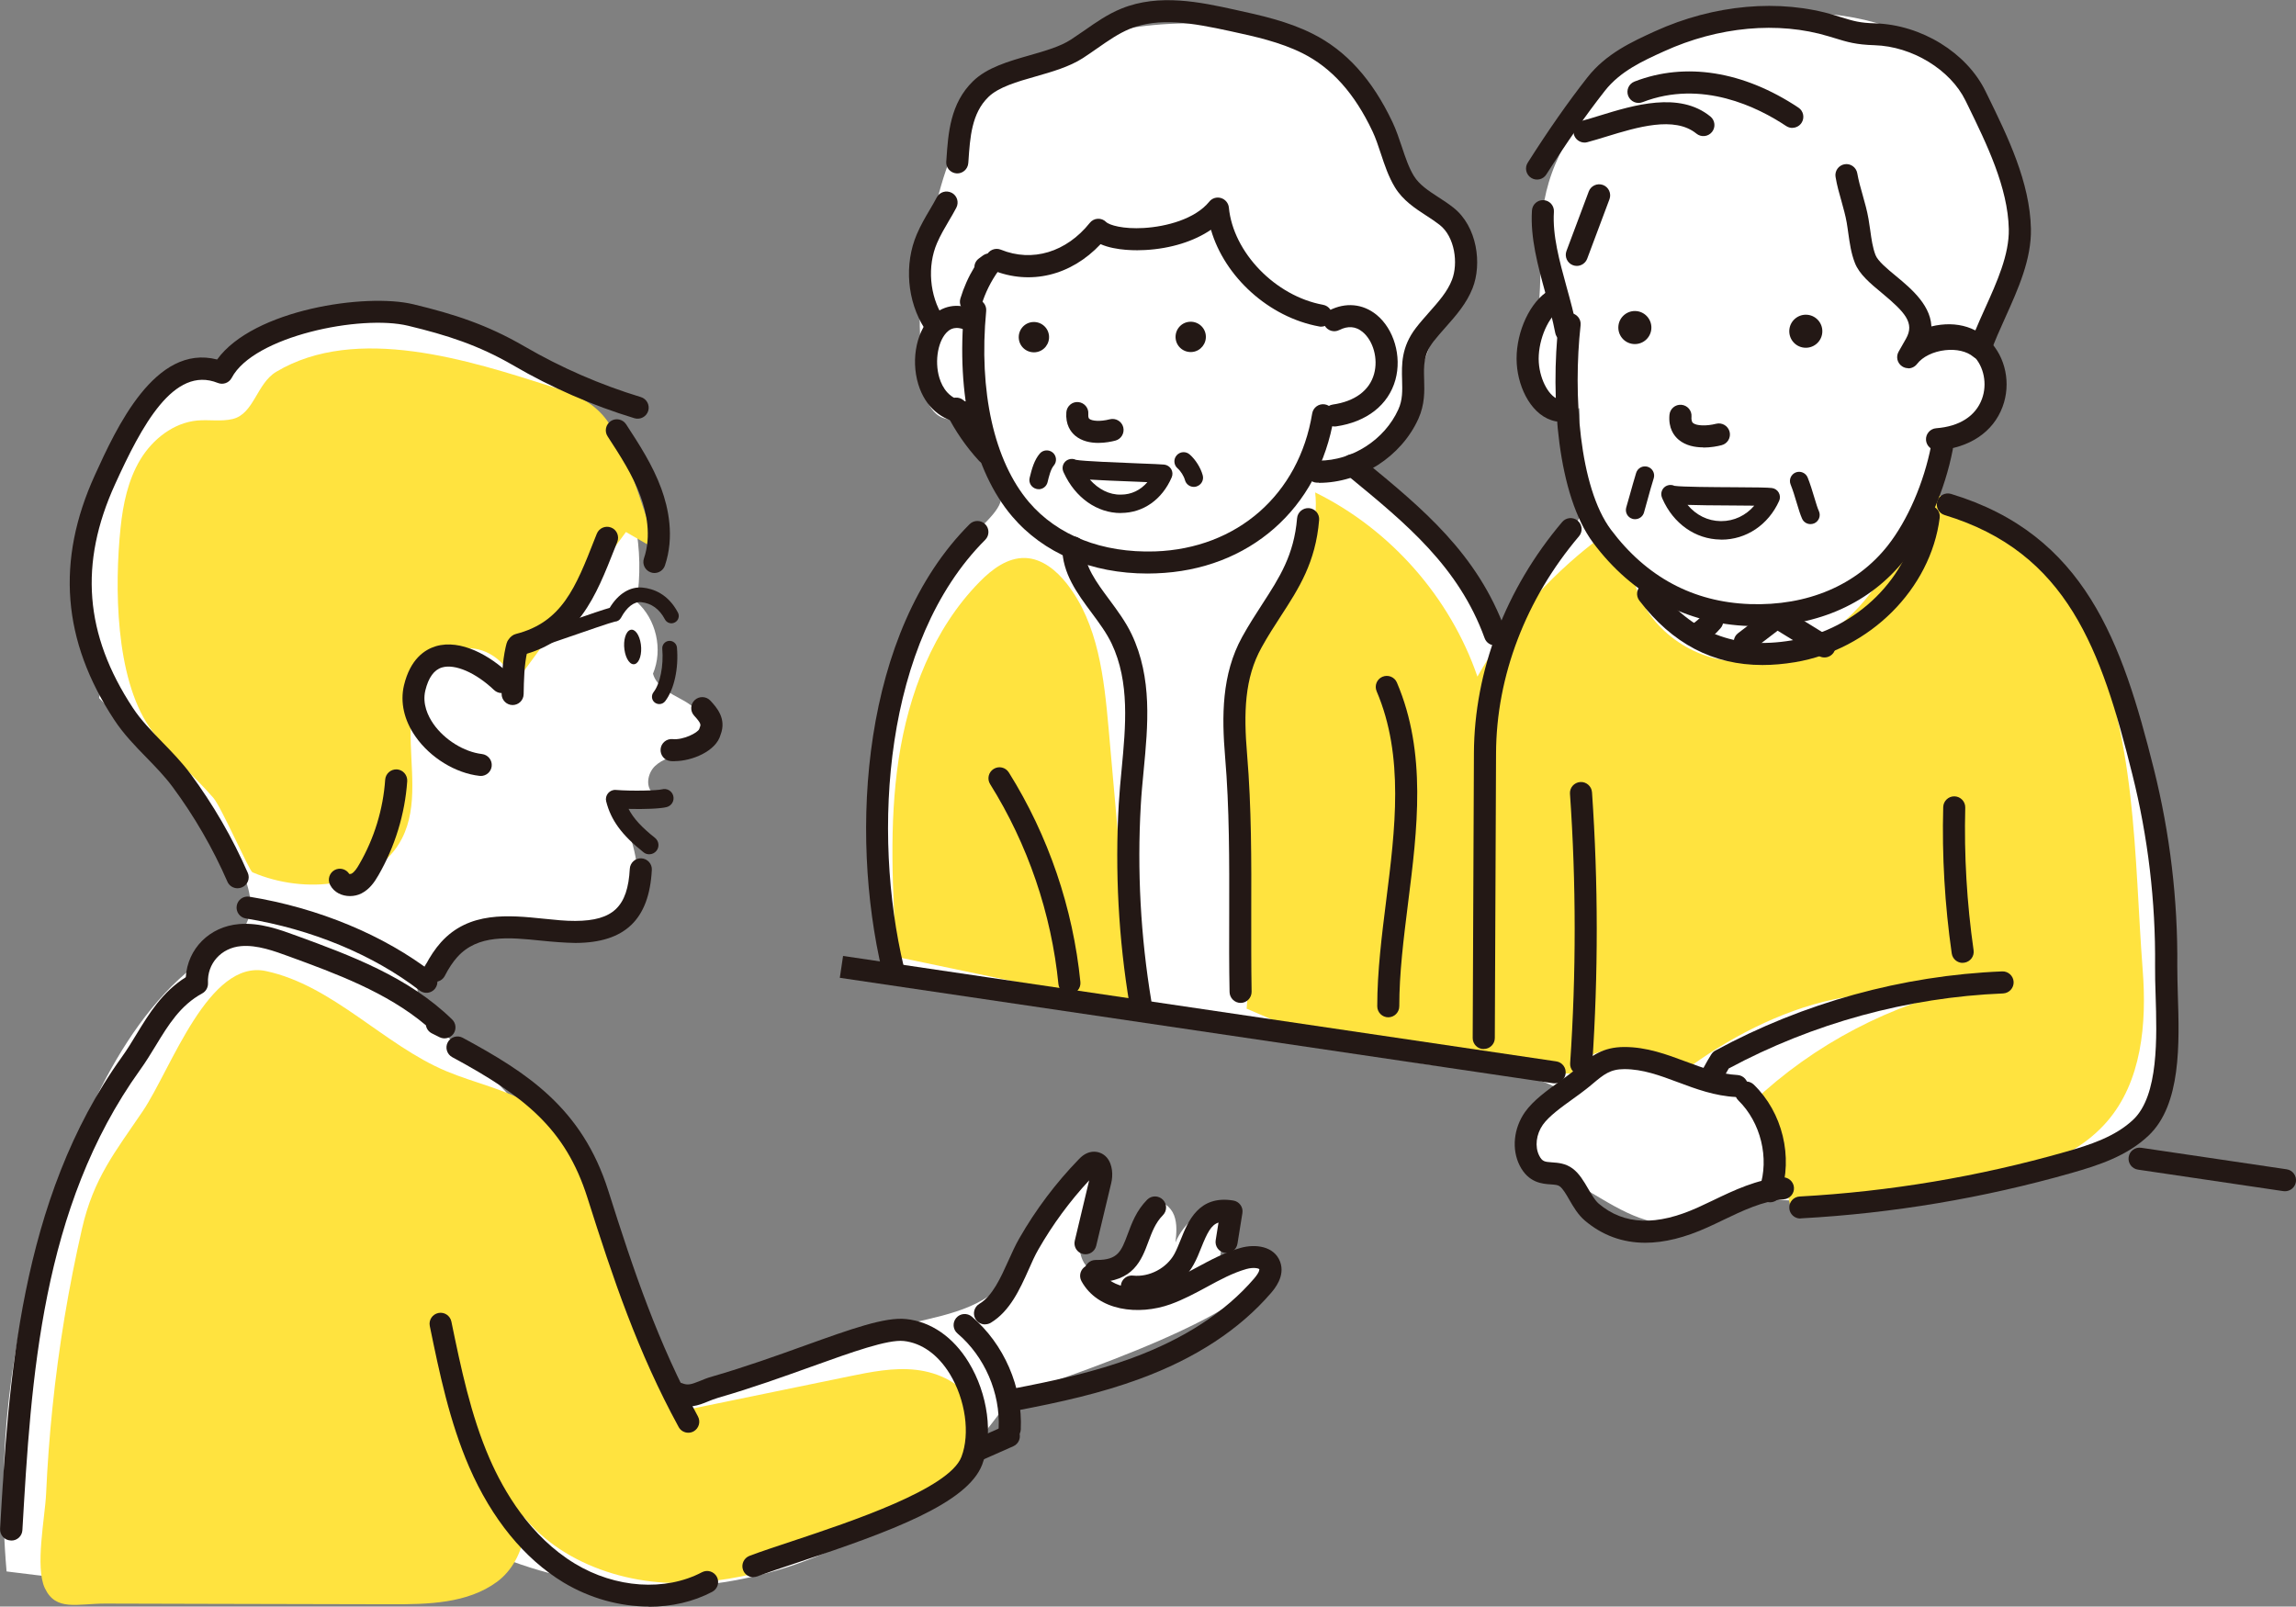 <?xml version="1.0" encoding="UTF-8"?><svg id="_イヤー_2" xmlns="http://www.w3.org/2000/svg" viewBox="0 0 261.5 183"><rect x="0" y="0" width="261.5" height="183" fill="#808080" stroke="none"/><defs><style>.cls-1{fill:#fff;}.cls-2{fill:#ffe33f;}.cls-3{fill:#231815;}</style></defs><g id="_イヤー_1-2"><g><path class="cls-1" d="M11.88,76.86c-8.03-10.99-.36-32.22,13.21-35.31,6.87-5.12,16-7.08,24.37-5.24,8.37,1.84,15.83,7.45,19.92,14.98,2.79,5.13,4.09,11.35,3.12,17.25,2.24,1.98,3.03,5.44,1.87,8.2,.42,1.49,2.02,2.26,3.38,3,1.36,.74,2.82,1.98,2.58,3.52-.19,1.2-1.35,1.98-2.47,2.43-1.12,.45-2.37,.73-3.25,1.56-.88,.83-1.15,2.48-.14,3.16-1.86,.2-3.72,.4-5.59,.6,1.88-.19,3.72,6.34,3.62,7.77-.21,2.83-1.88,5.68-4.56,6.79-3.19,1.33-6.81,.48-10.27,.45-3.77-.03-11.49,2.69-9.93,7.75,.7,2.26,2.66,3.86,4.46,5.4,12.02,10.35,20.43,24.81,23.51,40.37,.03,.09,22.94-7.34,25.03-8.01,4.13-1.34,9.08-1.6,12.59-4.41,2.15-1.72,2.13-3.51,3.3-5.66,1.63-2.98,4.81-5.6,7.07-8.13,1.15,1.71,.28,3.98-.35,5.95-.63,1.96-.7,4.65,1.18,5.52,1.11,.51,2.5,.06,3.35-.83,.85-.89,1.24-2.12,1.43-3.33,.23-1.5,.51-3.44,2-3.77,1.02-.22,2.04,.59,2.41,1.56,.37,.97,.27,2.06,.16,3.1,.96-2.37,3.33-4.1,5.88-4.3-.28,2.11-.57,4.23-.85,6.34,1.4-.5,3.17-.93,4.19,.14,4.44,4.66-24.48,14.19-27.86,15.22-6.15,9.49-15.77,16.68-26.62,19.91-10.84,3.22-22.83,2.45-33.17-2.15,0,1.24,0,2.47,0,3.71-18.18,1.18-36.63,.97-54.7-1.4-1.15-13.16,.4-26.54,4.43-39.12,3.44-10.73,8.8-24.59,18.68-31.08,1.58-1.04,3.41-1.96,4.23-3.66,.92-1.91,.25-4.19-.62-6.12-3.35-7.38-10.62-13.72-16.19-19.51"/><path class="cls-1" d="M102.18,110.08c-.13-.15-.24-.3-.34-.45-.95-1.53-1.1-3.4-1.21-5.19-.76-11.69-1.28-25.31,4.62-35.84,1.13-2.02,2.39-3.97,3.78-5.82,1.15-1.53,4.33-3.85,4.9-5.55,.38-1.14-1.62-7.97-3.67-8.87-2.05-.89-3.15-.13-4.38-2.14-.37-.61-.47-3.36-.64-4.23-.99-5.11-.31-10.39,.69-15.5,.93-4.77,2.2-9.61,5.03-13.56,5.63-7.85,16.21-10.49,25.87-10.26,6.45,.16,13.56,1.77,17.22,7.08,2.65,3.85,3.1,9.15,6.62,12.21,1.8,1.57,4.34,2.48,5.36,4.64,1.06,2.24,.04,4.87-.98,7.13-2.63,5.85-5.08,16.45-10.54,19.96,6.36,5.52,13.03,11.5,15.38,19.6,3.01-4.26,6.02-8.52,9.02-12.77,.61-.86,1.23-1.76,1.38-2.8,.26-1.81-.84-3.45-.87-5.23-.04-2.02,.67-3.86,.45-6.01-2.28,1.2-5.03-1.23-5.45-3.78-.42-2.55,.55-5.1,.81-7.66,.63-6.14-.57-10.51,1.95-16.43,2.19-5.15,5.94-9.66,10.67-12.67,9.27-5.89,27.84-6.88,35.32,2.65,3.34,4.26,6.94,11.48,6.95,16.94,.01,4.19-2.23,9.31-4.09,13.01,1.68,1.81,2.1,4.69,1,6.9-1.1,2.22-3.63,3.63-6.09,3.4,.02,2.87-.77,5.56-1.99,8.13,1.42-3,12.81,6.38,13.79,7.42,4.03,4.29,7.06,9.28,9.35,14.76,3.31,7.92,4.89,16.57,4.57,25.15-.15,3.83-1.09,7.53-.6,11.32,.47,3.67,1.13,6.73-.75,10.26-2.79,5.23-12.14,7.02-17.45,8.49-5.06,1.4-10.24,2.35-15.47,2.82-4.5,.4-9.01-1.1-13.35-.25-4.18,.82-7.11,3.38-11.56,2.03-2.03-.61-3.87-1.7-5.69-2.78-1.77-1.04-3.53-2.09-5.3-3.13-1.41-.83-2.96-1.85-3.29-3.46-.27-1.33,.42-2.7,1.42-3.62,.85-.77,2-1.34,2.98-1.88-3.6-2.29-11.17-2.22-15.59-2.95l-16.09-2.67c-8.01-1.33-16.02-2.66-24.03-3.99-4.27-.71-16.55-.87-19.71-4.43Z"/><path class="cls-2" d="M22.07,116.21c2.28-3.54,4.97-6.29,8.21-5.6,7.64,1.63,13.45,8.43,20.54,11.4,3.24,1.36,6.77,2.06,9.78,3.87,5.67,3.41,8.45,10.05,10.3,16.41s3.23,13.1,7.33,18.29c6.14-1.26,12.28-2.52,18.42-3.79,2.54-.52,5.14-1.05,7.71-.75,2.58,.3,5.19,1.55,6.44,3.82,1.69,3.05,.45,7.05-1.98,9.56-2.43,2.5-5.78,3.85-9.02,5.13-7.3,2.88-14.82,5.8-22.67,5.77-7.85-.02-16.21-3.68-19.5-10.81,3.45,2.36,2.35,8.19-1.02,10.67-3.37,2.48-7.87,2.57-12.06,2.56-7.14-.02-14.27-.03-21.41-.05-3.71,0-7.42-.02-11.13-.03-3.25,0-5.64,.91-6.9-1.75-1.14-2.39,.02-8.1,.14-10.75,.15-3.3,.39-6.59,.73-9.87,.7-6.84,1.83-13.63,3.36-20.33,1.32-5.79,3.82-8.8,6.92-13.39,1.63-2.42,3.51-6.79,5.81-10.36Z"/><path class="cls-2" d="M70.86,51.27c.42,1.09,.79,2.21,1.28,3.32,.43,.99,2.66,8.04,2.82,8.13-1.22-.71-2.44-1.41-3.67-2.12-4.25,5.79-8.5,11.57-12.74,17.36-.62-2.35-2.93-4.21-5.36-4.12-4.17,.17-6.35,5.15-6.42,9.32-.07,4.17,.91,8.62-.98,12.33-2.91,5.72-11.14,6.41-17.04,3.87-.37-.16-3.51-7.39-4.46-8.49-2.36-2.72-5.22-5.05-7.27-8.04-3.9-5.69-3.98-16.05-3.29-22.7,.28-2.71,.85-5.45,2.25-7.78,1.41-2.33,3.78-4.2,6.49-4.45,1.34-.12,2.71,.14,4.02-.17,2.44-.58,2.73-4.04,4.97-5.38,9.15-5.46,22.03-1.28,31.2,1.64,1.67,.53,3.35,1.11,4.75,2.16,1.84,1.39,2.71,3.18,3.45,5.1Z"/><path class="cls-2" d="M102.11,109.01c-.44-7.51-.88-15.09,.24-22.53,1.12-7.44,3.94-14.83,9.22-20.2,1.41-1.44,3.19-2.79,5.21-2.72,1.91,.07,3.54,1.42,4.72,2.92,3.6,4.59,4.25,10.77,4.77,16.58,.93,10.53,1.87,21.06,2.8,31.58l-26.95-5.64Z"/><path class="cls-2" d="M141.98,114.91c1.32-13.43-4.15-27.63,.92-40.13,2.53-6.25,7.65-11.99,6.89-18.69,8.58,4.22,15.37,11.94,18.48,20.98,3.39-5.97,7.99-11.24,13.44-15.42,1.39,.94,2.78,1.88,4.17,2.82,.31,5.39,5.12,9.89,10.45,10.73,5.33,.84,10.84-1.52,14.67-5.32,3.83-3.8,6.16-8.9,7.58-14.1,8.25,1.96,15.11,8.19,18.94,15.75,5.9,11.66,5.54,26.26,6.52,38.98,.47,6.07-.1,12.72-4.11,17.3-4.24,4.84-10.81,6.02-16.68,7.71-6.23,1.8-12.8,1.94-19.28,2.08-.13,0-1.96-11-4.32-12.09,6.95-6.57,15.73-11.17,25.09-13.14-2.74,.58-6.19-.1-9.14,.43-2.27,.41-4.54,.57-6.8,1.05-6.07,1.29-12.1,4.48-17.03,8.17-2.11-1.12-4.28-2.26-6.65-2.49-2.37-.23-5.02,.67-6.15,2.77-10.32-.35-20.23-1.8-30.35-3.88,.87,.15,1.75,.31,2.62,.46l-9.24-3.98Z"/><path class="cls-3" d="M200.16,71.33c-.32,0-.64,0-.97-.02-7.15-.25-13.28-3.53-17.73-9.47-4.05-5.41-4.9-16.49-3.94-25.07,.08-.69,.69-1.19,1.39-1.11,.69,.08,1.19,.7,1.11,1.39-.87,7.83-.16,18.45,3.46,23.29,4.04,5.39,9.36,8.24,15.81,8.47,6.56,.23,12.15-2.14,15.72-6.67,2.26-2.88,4.11-7.15,4.94-11.41,.13-.68,.8-1.13,1.47-.99,.68,.13,1.13,.79,.99,1.47-.9,4.64-2.94,9.31-5.44,12.49-3.9,4.95-9.84,7.64-16.81,7.64Z"/><path class="cls-3" d="M193.99,50.96c-.95,0-2-.2-2.8-.87-.55-.46-1.18-1.33-1.05-2.83,.06-.69,.66-1.21,1.36-1.15,.69,.06,1.21,.66,1.15,1.36-.04,.52,.12,.66,.17,.71,.39,.33,1.53,.37,2.64,.09,.67-.17,1.36,.24,1.53,.91,.17,.67-.23,1.36-.91,1.53-.45,.12-1.23,.27-2.08,.27Z"/><path class="cls-3" d="M177.42,48.01c-.08,0-.16,0-.25-.02-2.65-.53-4.23-3.68-4.42-6.53-.21-3.09,1.2-6.58,3.28-8.12,.56-.41,1.34-.3,1.76,.26,.41,.56,.29,1.34-.26,1.76-1.38,1.02-2.42,3.73-2.27,5.93,.14,2.07,1.24,4.01,2.4,4.24,.68,.13,1.12,.8,.99,1.48-.12,.6-.64,1.01-1.23,1.01Z"/><path class="cls-3" d="M220.61,51.29c-.65,0-1.2-.5-1.25-1.16-.05-.69,.47-1.3,1.16-1.35,2.64-.2,4.49-1.38,5.21-3.33,.63-1.69,.23-3.71-.96-4.91-1.19-1.19-2.99-1.43-5.06-.66-.65,.24-1.37-.09-1.61-.74-.24-.65,.09-1.37,.74-1.61,3-1.11,5.81-.65,7.7,1.25,1.9,1.9,2.52,4.94,1.54,7.56-1.07,2.88-3.76,4.68-7.38,4.96-.03,0-.06,0-.1,0Z"/><path class="cls-3" d="M196.04,61.46s-.07,0-.1,0c-2.85-.04-5.36-1.82-6.6-4.65-.02-.04-.03-.08-.05-.12h0c-.22-.54,.03-1.15,.56-1.37,.29-.12,.6-.1,.86,.02,.81,.13,4.55,.15,6.82,.16,2.42,.01,3.81,.03,4.28,.09,.33,.04,.62,.24,.78,.53,.16,.29,.18,.64,.04,.94-1.23,2.73-3.75,4.41-6.57,4.41Zm-3.83-3.94c.97,1.16,2.29,1.82,3.76,1.84h.07c1.46,0,2.8-.64,3.76-1.76-.7,0-1.52-.01-2.3-.02-2.44-.01-4.13-.03-5.3-.07Zm-.99-1.65h0Zm0,0h0Zm0,0h0Z"/><path class="cls-3" d="M178.36,38.93c-.59,0-1.12-.42-1.23-1.02-.28-1.48-.71-3.03-1.12-4.53-.85-3.09-1.73-6.29-1.53-9.4,.04-.69,.63-1.22,1.33-1.18,.69,.04,1.22,.64,1.17,1.33-.17,2.69,.62,5.55,1.45,8.58,.43,1.55,.87,3.15,1.16,4.73,.13,.68-.32,1.34-1,1.47-.08,.01-.16,.02-.23,.02Z"/><path class="cls-3" d="M217.33,41.94c-.24,0-.48-.07-.69-.21-.55-.36-.73-1.09-.4-1.67l.84-1.48c1.02-1.79-.11-3.01-2.74-5.2-1.33-1.1-2.58-2.14-3.08-3.43-.44-1.13-.59-2.27-.75-3.38-.06-.41-.11-.81-.18-1.21-.14-.81-.37-1.61-.6-2.45-.25-.88-.51-1.78-.67-2.75-.12-.68,.34-1.33,1.02-1.45,.68-.12,1.33,.34,1.45,1.02,.15,.84,.37,1.64,.62,2.5,.24,.86,.5,1.76,.66,2.7,.07,.43,.14,.87,.2,1.3,.14,1.01,.27,1.97,.6,2.82,.26,.68,1.32,1.56,2.34,2.4,1.74,1.44,4.19,3.48,4.02,6.17,.41-.11,.84-.2,1.28-.25,1.31-.15,2.58,.02,3.65,.46,.37-.91,.79-1.82,1.19-2.72,1.36-3.01,2.76-6.12,2.7-9.02-.1-4.75-2.52-9.69-4.65-14.06l-.28-.57c-1.72-3.52-6.07-6.18-10.35-6.31-2.14-.07-3.04-.34-4.66-.84l-.6-.18c-5.71-1.73-12.54-1.11-18.74,1.72-2.45,1.11-4.98,2.27-6.73,4.5-2.18,2.78-4.35,5.89-6.66,9.52-.37,.59-1.15,.76-1.73,.39-.59-.37-.76-1.15-.39-1.73,2.35-3.7,4.57-6.88,6.8-9.72,2.13-2.71,5.07-4.05,7.67-5.24,6.74-3.07,14.22-3.74,20.51-1.83l.61,.19c1.56,.48,2.2,.68,4.01,.73,5.24,.17,10.39,3.34,12.53,7.72l.28,.57c2.25,4.6,4.79,9.8,4.9,15.11,.07,3.47-1.45,6.85-2.92,10.11-.62,1.38-1.21,2.68-1.65,3.93-.14,.39-.46,.69-.85,.79-.4,.11-.82,.02-1.14-.25-.73-.62-1.94-.9-3.21-.75-1.35,.15-2.58,.75-3.2,1.57-.25,.32-.62,.5-1,.5Z"/><path class="cls-3" d="M204.14,14.57c-.24,0-.48-.07-.7-.21-3.21-2.14-9.61-5.34-16.37-2.72-.65,.25-1.37-.07-1.63-.72-.25-.65,.07-1.38,.72-1.63,5.79-2.25,12.42-1.19,18.67,2.97,.58,.38,.73,1.17,.35,1.74-.24,.36-.64,.56-1.05,.56Z"/><path class="cls-3" d="M180.47,16.24c-.56,0-1.07-.38-1.22-.94-.17-.67,.23-1.36,.9-1.53,.62-.16,1.32-.38,2.07-.61,3.81-1.17,9.04-2.78,12.58,.11,.54,.44,.62,1.23,.18,1.77-.44,.54-1.23,.62-1.77,.18-2.5-2.04-6.8-.72-10.26,.34-.78,.24-1.51,.46-2.18,.64-.11,.03-.21,.04-.32,.04Z"/><path class="cls-3" d="M179.59,30.29c-.15,0-.3-.03-.44-.08-.65-.24-.98-.97-.74-1.62l2.54-6.78c.24-.65,.97-.98,1.62-.74,.65,.24,.98,.97,.74,1.62l-2.54,6.78c-.19,.5-.67,.82-1.18,.82Z"/><path class="cls-3" d="M188.07,37.53c-.12,1.03-1.05,1.77-2.09,1.65-1.03-.12-1.77-1.05-1.65-2.09,.12-1.03,1.06-1.77,2.09-1.65,1.03,.12,1.77,1.06,1.65,2.09Z"/><path class="cls-3" d="M207.54,37.95c-.12,1.03-1.05,1.77-2.09,1.65-1.03-.12-1.77-1.05-1.65-2.09,.12-1.03,1.06-1.77,2.09-1.65,1.03,.12,1.77,1.05,1.65,2.09Z"/><path class="cls-3" d="M186.22,59.14c-.1,0-.2-.01-.29-.04-.56-.16-.87-.74-.71-1.3,.14-.47,.27-.96,.41-1.44,.23-.82,.46-1.66,.72-2.5,.17-.55,.76-.86,1.31-.69,.55,.17,.86,.76,.69,1.31-.26,.82-.48,1.63-.7,2.43-.14,.5-.27,.99-.41,1.47-.13,.46-.55,.76-1.01,.76Z"/><path class="cls-3" d="M206.2,59.7c-.4,0-.78-.23-.95-.61-.21-.46-.4-1.09-.62-1.82-.2-.69-.44-1.46-.69-2.08-.22-.54,.04-1.15,.57-1.37,.54-.22,1.15,.04,1.37,.57,.29,.72,.54,1.55,.76,2.28,.19,.63,.37,1.23,.52,1.55,.24,.53,0,1.15-.52,1.39-.14,.06-.29,.09-.43,.09Z"/><path class="cls-3" d="M150.49,37.21c-.07,0-.15,0-.23-.02-5.76-1.05-10.79-5.67-12.34-11.02-1.92,1.31-4.56,2.15-7.49,2.31-.85,.05-3.32,.11-5.08-.67-3.36,3.58-7.99,4.72-12.31,2.96-.64-.26-.95-1-.69-1.64,.26-.64,1-.95,1.64-.69,3.58,1.46,7.46,.29,10.13-3.05,.22-.28,.55-.45,.9-.47,.36-.02,.7,.11,.95,.36,.37,.37,1.96,.83,4.3,.69,2.55-.15,5.84-1.01,7.46-3,.32-.4,.85-.56,1.34-.41,.49,.15,.84,.58,.89,1.08,.49,5.12,5.3,10.09,10.73,11.08,.68,.12,1.14,.78,1.01,1.46-.11,.61-.64,1.03-1.24,1.03Z"/><path class="cls-3" d="M112.44,52.91c-.34,0-.68-.14-.93-.41-1.47-1.6-2.72-3.41-3.71-5.38-.31-.62-.07-1.38,.55-1.69,.62-.32,1.38-.07,1.69,.55,.9,1.76,2.02,3.39,3.33,4.82,.47,.51,.43,1.31-.08,1.78-.24,.22-.55,.33-.85,.33Z"/><path class="cls-3" d="M109.86,48.22s-.09,0-.13,0c-2.48-.26-4.36-1.88-5.14-4.44-.9-2.95-.14-6.38,1.78-7.98,.8-.67,2.49-1.6,4.93-.34,.62,.32,.86,1.07,.54,1.69-.32,.62-1.07,.86-1.69,.54-1.32-.68-1.96-.14-2.17,.03-1.13,.94-1.58,3.38-.99,5.32,.34,1.12,1.14,2.49,3,2.68,.69,.07,1.19,.69,1.12,1.38-.07,.65-.61,1.13-1.25,1.13Z"/><path class="cls-3" d="M130.71,65.33c-6.4,0-11.86-2.3-15.45-6.53-4.39-5.18-6.38-13.78-5.44-23.61,.07-.69,.68-1.19,1.37-1.13,.69,.07,1.2,.68,1.13,1.37-.87,9.16,.9,17.08,4.86,21.75,3.26,3.83,8.36,5.82,14.37,5.63,9.36-.32,16.39-6.49,17.9-15.71,.11-.68,.75-1.15,1.44-1.04,.68,.11,1.15,.76,1.04,1.44-1.71,10.46-9.68,17.45-20.29,17.81-.31,.01-.62,.02-.93,.02Z"/><path class="cls-3" d="M125.09,50.45c-.89,0-1.87-.19-2.63-.82-.52-.44-1.12-1.26-1.01-2.68,.06-.69,.66-1.21,1.35-1.15,.69,.06,1.21,.66,1.15,1.35-.03,.43,.08,.53,.12,.56,.29,.24,1.2,.34,2.33,.05,.67-.17,1.36,.23,1.53,.9,.17,.67-.23,1.36-.9,1.53-.42,.11-1.15,.26-1.94,.26Z"/><path class="cls-3" d="M151.98,48.58c-.61,0-1.15-.45-1.24-1.08-.1-.69,.38-1.32,1.06-1.42,2.51-.36,4.18-1.6,4.7-3.49,.48-1.73-.09-3.78-1.32-4.79-.78-.64-1.67-.7-2.64-.21-.62,.32-1.37,.07-1.69-.54-.32-.62-.07-1.37,.54-1.69,1.86-.95,3.82-.77,5.38,.49,1.99,1.62,2.9,4.73,2.16,7.41-.79,2.86-3.26,4.8-6.76,5.31-.06,0-.12,.01-.18,.01Z"/><path class="cls-3" d="M127.65,58.44c-2.71,0-5.18-1.75-6.48-4.57-.02-.04-.04-.08-.06-.13-.23-.53,0-1.15,.54-1.38,.3-.13,.63-.11,.9,.02,.84,.16,4.84,.31,7.02,.4,1.7,.07,2.68,.1,3.03,.14,.33,.04,.62,.23,.79,.51,.17,.29,.19,.64,.06,.94-1.09,2.53-3.24,4.05-5.76,4.06h-.04Zm-3.52-3.81c.96,1.09,2.22,1.75,3.54,1.71,1.19,0,2.23-.51,3.01-1.42-.37-.01-.78-.03-1.2-.05-2.45-.09-4.16-.17-5.35-.24Zm-1.1-1.74h0Z"/><path class="cls-3" d="M150.21,54.98c-.07,0-.14,0-.21,0-.69-.01-1.25-.59-1.23-1.28,.01-.69,.57-1.23,1.26-1.23h.02c.06,0,.11,0,.17,0,3.78,0,7.48-2.38,9.04-5.83,.5-1.1,.46-2.14,.43-3.34-.05-1.77-.11-3.77,1.59-5.97,.47-.61,.99-1.19,1.48-1.75,1.07-1.21,2.09-2.35,2.61-3.7,.73-1.87,.34-4.91-1.41-6.27-.46-.36-.96-.69-1.5-1.04-1.26-.82-2.68-1.74-3.59-3.24-.72-1.18-1.17-2.53-1.6-3.83-.3-.91-.59-1.78-.95-2.54-2.04-4.32-4.65-7.23-7.96-8.89-2.55-1.28-5.46-1.92-8.28-2.53-4.28-.93-8.09-1.6-11.41-.25-1.29,.53-2.46,1.35-3.71,2.22-.54,.38-1.08,.75-1.63,1.11-1.54,.99-3.49,1.55-5.38,2.09-2.08,.59-4.23,1.21-5.38,2.34-1.91,1.85-2.09,4.62-2.27,7.29l-.02,.24c-.05,.69-.65,1.22-1.34,1.17-.69-.05-1.22-.65-1.17-1.34l.02-.23c.2-3,.43-6.4,3.03-8.93,1.61-1.57,4.07-2.27,6.45-2.95,1.71-.49,3.48-.99,4.7-1.79,.52-.34,1.04-.7,1.55-1.05,1.3-.91,2.64-1.85,4.2-2.48,4.31-1.76,9.07-.72,12.9,.12,2.97,.65,6.04,1.32,8.87,2.74,3.83,1.92,6.8,5.21,9.1,10.06,.43,.9,.75,1.88,1.07,2.82,.41,1.23,.8,2.39,1.37,3.32,.62,1.01,1.68,1.7,2.82,2.44,.56,.36,1.14,.74,1.68,1.17,2.73,2.15,3.27,6.43,2.19,9.17-.69,1.76-1.9,3.13-3.07,4.45-.49,.55-.95,1.08-1.38,1.62-1.15,1.49-1.12,2.75-1.07,4.35,.04,1.32,.08,2.82-.65,4.45-1.95,4.33-6.59,7.31-11.34,7.31Z"/><path class="cls-3" d="M106.37,38.01c-.41,0-.82-.2-1.06-.58-2-3.12-2.35-7.34-.89-10.75,.45-1.05,.97-1.93,1.47-2.78,.28-.47,.55-.94,.8-1.41,.32-.62,1.08-.85,1.7-.53,.62,.32,.85,1.08,.53,1.7-.27,.52-.57,1.02-.87,1.53-.46,.78-.94,1.6-1.33,2.5-1.13,2.62-.85,6,.69,8.4,.37,.58,.2,1.36-.38,1.74-.21,.13-.45,.2-.68,.2Z"/><path class="cls-3" d="M133.9,38.58c.11,.95,.97,1.62,1.92,1.51,.94-.11,1.62-.97,1.51-1.92-.11-.95-.97-1.62-1.92-1.51-.95,.11-1.62,.97-1.51,1.92Z"/><path class="cls-3" d="M116.04,38.61c.11,.95,.97,1.62,1.92,1.51,.95-.11,1.62-.97,1.51-1.92-.11-.95-.97-1.62-1.92-1.51-.95,.11-1.62,.97-1.51,1.92Z"/><path class="cls-3" d="M118.29,55.72c-.08,0-.16,0-.25-.03-.56-.14-.91-.7-.77-1.26,.25-1.04,.53-2.03,1.15-2.76,.37-.44,1.04-.49,1.48-.12,.44,.37,.5,1.04,.12,1.48-.35,.41-.56,1.27-.71,1.9-.12,.48-.54,.8-1.02,.8Z"/><path class="cls-3" d="M135.97,55.46c-.46,0-.88-.3-1.01-.77-.13-.47-.48-1.03-.85-1.35-.43-.38-.48-1.04-.09-1.48,.38-.43,1.04-.48,1.48-.09,.67,.59,1.24,1.5,1.48,2.36,.16,.56-.17,1.13-.73,1.29-.09,.03-.19,.04-.28,.04Z"/><path class="cls-3" d="M76.83,86.71c-.16,0-.32,0-.47-.02-.69-.07-1.19-.69-1.12-1.38,.07-.69,.69-1.19,1.38-1.12,1.2,.12,2.85-.72,3.02-1.15,.02-.08,.04-.14,.07-.21,.11-.27,.17-.42-.65-1.31-.47-.51-.44-1.31,.07-1.78,.51-.47,1.31-.44,1.78,.07,.7,.76,1.87,2.04,1.16,3.88-.5,1.88-3.27,3.01-5.24,3.01Z"/><path class="cls-3" d="M49.54,111.84c-.19,0-.39-.04-.57-.14-.62-.32-.86-1.07-.54-1.69,.55-1.07,1.14-1.94,1.79-2.67,3.2-3.56,7.72-3.1,11.71-2.69,1.28,.13,2.48,.26,3.6,.25,4.29-.02,5.97-1.62,6.2-5.94,.04-.69,.64-1.23,1.32-1.19,.69,.04,1.23,.63,1.19,1.32-.3,5.65-3.06,8.3-8.7,8.32-1.26-.02-2.58-.13-3.87-.26-3.72-.38-7.24-.74-9.59,1.87-.51,.57-.97,1.27-1.42,2.14-.22,.43-.66,.68-1.12,.68Z"/><path class="cls-3" d="M58.39,80.31h-.02c-.69-.01-1.25-.58-1.24-1.28,.03-1.75,.06-3.56,.47-5.36,.03-.13,.06-.26,.1-.39,.19-.67,.88-1.06,1.55-.87,.67,.19,1.06,.88,.87,1.55-.03,.09-.05,.18-.07,.27-.35,1.54-.38,3.22-.41,4.84-.01,.69-.57,1.24-1.26,1.24Z"/><path class="cls-3" d="M27.05,101.18c-.48,0-.95-.28-1.15-.75-1.66-3.81-3.76-7.44-6.24-10.79-.88-1.19-1.9-2.24-2.98-3.35-1.28-1.31-2.6-2.67-3.66-4.28-5.94-9.02-6.66-18.14-2.21-27.9,2.42-5.31,6.84-14.99,13.92-13.16,4.14-5.71,16.96-7.59,22.35-6.29,4.65,1.12,8.39,2.32,12.66,4.8,4.18,2.43,8.64,4.37,13.25,5.77,.66,.2,1.04,.9,.84,1.57-.2,.66-.9,1.04-1.57,.84-4.8-1.46-9.44-3.48-13.78-6.01-4-2.32-7.55-3.45-11.98-4.52-5.41-1.31-17.62,1.19-20.11,5.93-.3,.57-.98,.82-1.58,.58-5.02-2.02-8.68,4.89-11.7,11.53-4.12,9.03-3.48,17.13,2.02,25.48,.93,1.41,2.11,2.62,3.36,3.91,1.09,1.12,2.22,2.28,3.2,3.6,2.6,3.51,4.79,7.3,6.53,11.28,.28,.64-.01,1.38-.65,1.65-.16,.07-.33,.11-.5,.11Z"/><path class="cls-3" d="M75.09,80.2c-.18,0-.36-.06-.51-.17-.37-.28-.43-.81-.15-1.18,.76-.98,1.16-3.01,1-4.94-.04-.46,.3-.87,.76-.91,.45-.04,.87,.3,.91,.76,.21,2.38-.32,4.78-1.34,6.11-.16,.21-.41,.33-.66,.33Z"/><path class="cls-3" d="M58.92,74.46c-.07,0-.12-.01-.18-.02-.45-.09-.75-.53-.65-.99,.08-.39,.41-.66,.79-.67,.51-.11,3.27-1.06,5.29-1.77,3.24-1.13,4.62-1.59,5.27-1.77,.97-1.61,2.32-2.44,3.74-2.31,1.22,.12,2.9,.71,4.03,2.84,.22,.41,.06,.92-.35,1.13-.41,.22-.92,.06-1.13-.35-.62-1.18-1.54-1.84-2.71-1.96-.81-.08-1.64,.57-2.29,1.78-.14,.26-.41,.43-.7,.44-.51,.11-3.27,1.07-5.3,1.77-4.63,1.61-5.45,1.86-5.8,1.86Z"/><path class="cls-3" d="M73.94,97.31c-.23,0-.46-.07-.65-.23-2.48-1.97-3.71-3.66-4.25-5.8-.08-.33,0-.67,.22-.93,.22-.26,.55-.4,.88-.37,1.9,.15,4.75,.07,5.26-.07,.56-.15,1.13,.18,1.28,.74,.15,.56-.18,1.13-.74,1.28-.7,.19-2.64,.26-4.35,.21,.56,1.09,1.5,2.1,3.01,3.3,.45,.36,.53,1.02,.17,1.47-.21,.26-.51,.4-.82,.4Z"/><path class="cls-3" d="M54.76,88.38s-.1,0-.14,0c-2.75-.31-5.61-2.07-7.29-4.47-1.31-1.86-1.77-3.93-1.32-5.84,.72-3.01,2.37-4.08,3.63-4.46,2.85-.84,6.19,1.08,8.37,3.17,.5,.48,.52,1.27,.04,1.78-.48,.5-1.27,.52-1.78,.04-2.07-1.97-4.45-3.01-5.93-2.57-.91,.27-1.54,1.15-1.9,2.63-.36,1.53,.31,2.92,.93,3.81,1.27,1.81,3.49,3.18,5.52,3.42,.69,.08,1.19,.7,1.11,1.39-.07,.64-.62,1.11-1.25,1.11Z"/><path class="cls-3" d="M59.08,74.69c-.56,0-1.07-.38-1.22-.95-.17-.67,.23-1.36,.91-1.53,5.24-1.34,6.8-5.3,8.95-10.78l.25-.63c.26-.65,.99-.96,1.63-.71,.65,.25,.96,.98,.71,1.63l-.25,.63c-2.25,5.71-4.18,10.63-10.67,12.29-.1,.03-.21,.04-.31,.04Z"/><path class="cls-3" d="M71.12,74c.15,1.08,.68,1.81,1.2,1.64,.52-.17,.82-1.17,.67-2.25-.15-1.08-.68-1.81-1.2-1.64-.52,.17-.82,1.18-.67,2.25Z"/><path class="cls-3" d="M177.07,123.4c-.06,0-.12,0-.19-.01l-81.23-12.01,.37-2.49,81.23,12.01c.69,.1,1.16,.74,1.06,1.43-.09,.62-.63,1.07-1.24,1.07Z"/><path class="cls-3" d="M260.25,135.69c-.06,0-.12,0-.19-.01l-16.56-2.45c-.69-.1-1.16-.74-1.06-1.43,.1-.69,.74-1.16,1.43-1.06l16.56,2.45c.69,.1,1.16,.74,1.06,1.43-.09,.62-.63,1.07-1.24,1.07Z"/><path class="cls-3" d="M74.53,65.27c-.13,0-.27-.02-.4-.07-.66-.22-1.01-.94-.79-1.59,.88-2.59,.28-5.28-.39-7.09-.88-2.41-2.34-4.65-3.75-6.82-.38-.58-.21-1.36,.37-1.74s1.36-.21,1.74,.37c1.49,2.29,3.03,4.65,4.01,7.33,.8,2.18,1.52,5.48,.41,8.76-.18,.52-.67,.85-1.19,.85Z"/><path class="cls-3" d="M39.86,102.07c-.9,0-1.81-.4-2.26-1.27-.32-.61-.09-1.37,.52-1.7,.59-.31,1.31-.11,1.66,.45,.06,.01,.17,.01,.25-.03,.33-.17,.63-.62,.89-1.08,1.7-2.93,2.72-6.26,2.95-9.63,.05-.69,.65-1.21,1.34-1.17,.69,.05,1.21,.65,1.17,1.34-.26,3.75-1.4,7.46-3.28,10.72-.46,.8-1.02,1.6-1.94,2.07-.39,.2-.85,.3-1.3,.3Z"/><path class="cls-3" d="M48.57,113.09c-.27,0-.54-.09-.77-.26-5.28-4.07-12.31-6.99-19.8-8.21-.69-.11-1.15-.76-1.04-1.44,.11-.69,.76-1.15,1.44-1.04,7.9,1.29,15.33,4.38,20.93,8.7,.55,.42,.65,1.21,.23,1.76-.25,.32-.62,.49-1,.49Z"/><path class="cls-3" d="M1.26,175.47s-.05,0-.07,0c-.69-.04-1.22-.63-1.18-1.33,.97-16.69,2.18-37.47,13.88-53.76,.59-.82,1.11-1.67,1.66-2.58,1.44-2.36,2.93-4.8,5.61-6.49,.2-3.23,2.69-5.77,6.07-6.05,2.38-.2,4.61,.62,6.58,1.34,5.96,2.18,12.72,4.66,17.69,9.53,.44,.43,.5,1.12,.15,1.62-.36,.5-1.03,.67-1.58,.4l-.88-.44c-.38-.19-.62-.54-.68-.92-4.47-3.78-10.33-5.92-15.55-7.83-1.72-.63-3.68-1.35-5.5-1.19-2.27,.19-3.89,2-3.77,4.21,.02,.48-.23,.94-.65,1.17-2.5,1.36-3.87,3.6-5.31,5.97-.55,.9-1.12,1.84-1.77,2.74-11.28,15.7-12.41,35.22-13.41,52.44-.04,.67-.59,1.18-1.25,1.18Z"/><path class="cls-3" d="M78.39,163.2c-.44,0-.88-.24-1.1-.66-4.66-8.54-7.47-16.9-10.4-26.15-2.48-7.81-7.12-11.51-15.38-15.97-.61-.33-.84-1.09-.51-1.7,.33-.61,1.09-.84,1.7-.51,7.3,3.95,13.59,7.98,16.58,17.42,2.89,9.13,5.66,17.36,10.21,25.71,.33,.61,.11,1.37-.5,1.71-.19,.1-.4,.15-.6,.15Z"/><path class="cls-3" d="M85.81,179.66c-.51,0-.99-.31-1.18-.82-.24-.65,.09-1.37,.74-1.62,1.3-.49,2.93-1.03,4.83-1.66,6.7-2.23,17.9-5.95,19.3-9.61,1.01-2.64,.46-6.53-1.33-9.46-1.34-2.19-3.2-3.52-5.24-3.74-1.83-.19-5.83,1.24-10.45,2.9-3.21,1.15-6.84,2.46-10.66,3.56-.42,.12-.8,.27-1.16,.42-1.07,.44-2.29,.93-3.95,.25-.64-.26-.95-1-.69-1.64,.26-.64,1-.95,1.64-.69,.68,.28,1.06,.15,2.06-.25,.41-.17,.87-.36,1.42-.51,3.74-1.08,7.33-2.37,10.5-3.51,5.32-1.91,9.16-3.29,11.57-3.03,2.83,.3,5.36,2.05,7.11,4.92,2.21,3.61,2.83,8.3,1.54,11.67-1.69,4.41-10.44,7.63-20.86,11.09-1.87,.62-3.49,1.16-4.74,1.63-.15,.05-.29,.08-.44,.08Z"/><path class="cls-3" d="M115.29,160.73c-.59,0-1.12-.42-1.23-1.02-.13-.68,.32-1.34,1-1.47,5.27-1,9.64-1.99,13.88-3.55,5.94-2.19,10.62-5.24,13.9-9.06,.66-.78,.59-1.04,.59-1.05-.04-.1-.63-.26-1.47-.03-1.55,.44-3,1.22-4.52,2.05-1.31,.71-2.67,1.44-4.14,1.97-3.61,1.29-8.25,.79-10.13-2.64-.33-.61-.11-1.37,.5-1.71,.61-.33,1.37-.11,1.71,.5,1.2,2.18,4.54,2.39,7.08,1.49,1.29-.46,2.5-1.12,3.79-1.81,1.58-.85,3.21-1.74,5.03-2.25,1.72-.49,3.86-.2,4.52,1.58,.6,1.63-.64,3.08-1.04,3.55-3.57,4.15-8.59,7.45-14.94,9.78-4.4,1.62-8.89,2.64-14.28,3.66-.08,.02-.16,.02-.24,.02Z"/><path class="cls-3" d="M112.19,150.86c-.43,0-.84-.22-1.08-.61-.36-.59-.17-1.37,.43-1.73,1.51-.91,2.42-2.95,3.31-4.92,.39-.86,.79-1.76,1.24-2.54,1.88-3.28,4.16-6.31,6.77-9,.24-.25,.75-.77,1.52-.86,.63-.07,1.24,.16,1.66,.63,.71,.81,.73,2.09,.52,2.94l-1.71,7.14c-.16,.67-.84,1.09-1.51,.93-.68-.16-1.09-.84-.93-1.51l1.64-6.88c-2.21,2.38-4.15,5.02-5.78,7.86-.39,.67-.75,1.47-1.12,2.32-.99,2.21-2.12,4.72-4.3,6.04-.2,.12-.43,.18-.65,.18Z"/><path class="cls-3" d="M124.91,146.03s-.09,0-.14,0c-.69,0-1.25-.58-1.24-1.27,0-.69,.57-1.24,1.26-1.24,.05,0,.09,0,.14,0,2.41,0,2.78-1,3.51-2.95,.47-1.26,.99-2.68,2.22-3.92,.49-.49,1.28-.49,1.78,0,.49,.49,.5,1.28,0,1.78-.84,.85-1.23,1.9-1.65,3.02-.76,2.05-1.7,4.59-5.88,4.59Z"/><path class="cls-3" d="M73.91,183c-3.3,0-6.72-.93-9.74-2.75-4.46-2.7-8.17-7.25-10.73-13.14-2.24-5.17-3.39-10.71-4.49-16.07-.14-.68,.3-1.34,.98-1.48,.68-.14,1.34,.3,1.48,.98,1.08,5.23,2.2,10.65,4.34,15.58,1.64,3.77,4.65,8.92,9.73,11.99,4.62,2.8,10.3,3.18,14.47,.98,.61-.32,1.37-.09,1.7,.53,.32,.61,.09,1.37-.53,1.7-2.16,1.14-4.65,1.7-7.21,1.7Z"/><path class="cls-3" d="M114.99,164.03s-.04,0-.06,0c-.69-.03-1.23-.62-1.19-1.32,.2-4.05-1.6-8.2-4.69-10.82-.53-.45-.59-1.24-.14-1.77,.45-.53,1.24-.59,1.77-.15,3.67,3.12,5.81,8.04,5.58,12.86-.03,.67-.59,1.2-1.25,1.2Z"/><path class="cls-3" d="M129.5,147.83c-.24,0-.49-.01-.73-.04-.69-.07-1.19-.69-1.11-1.38,.07-.69,.69-1.18,1.38-1.11,1.85,.2,3.83-.84,4.72-2.47,.26-.48,.48-1.04,.72-1.63,.81-2.03,2.04-5.11,5.99-4.45,.68,.11,1.15,.76,1.03,1.44l-.56,3.48c-.11,.68-.75,1.16-1.44,1.04-.69-.11-1.15-.76-1.04-1.44l.32-2.01c-.84,.27-1.29,1.17-1.97,2.87-.25,.63-.51,1.28-.85,1.89-1.26,2.32-3.84,3.81-6.47,3.81Z"/><path class="cls-3" d="M111.4,166.4c-.48,0-.94-.28-1.15-.75-.28-.63,0-1.38,.64-1.66l3.5-1.55c.64-.28,1.38,0,1.66,.64,.28,.63,0,1.38-.64,1.66l-3.5,1.55c-.16,.07-.34,.11-.51,.11Z"/><path class="cls-3" d="M110.58,35.63c-.12,0-.24-.02-.36-.05-.66-.2-1.04-.9-.84-1.57,.38-1.26,.92-2.47,1.6-3.59,0-.37,.18-.73,.5-.97l.46-.34c.5-.37,1.19-.33,1.63,.11,.44,.43,.5,1.13,.14,1.63-.85,1.19-1.5,2.5-1.93,3.9-.16,.54-.66,.89-1.2,.89Z"/><path class="cls-3" d="M193.26,73.53c-.41,0-.81-.2-1.05-.57-.38-.58-.22-1.36,.36-1.74,.56-.37,1.06-.81,1.49-1.3,.45-.53,1.25-.59,1.77-.13,.53,.45,.59,1.25,.13,1.77-.58,.67-1.26,1.27-2.01,1.77-.21,.14-.45,.21-.69,.21Z"/><path class="cls-3" d="M207.79,74.89c-.23,0-.46-.06-.66-.19-.8-.49-1.78-1.1-2.7-1.65-.9-.55-1.54-.94-1.97-1.21l-2.98,2.28c-.55,.42-1.34,.32-1.76-.24-.42-.55-.32-1.34,.24-1.76l3.68-2.82c.45-.34,1.07-.35,1.52,0,.19,.14,1.47,.92,2.59,1.6,.92,.56,1.91,1.17,2.71,1.67,.59,.37,.77,1.14,.4,1.73-.24,.38-.65,.59-1.07,.59Z"/><path class="cls-3" d="M200.74,75.75c-5.64,0-10.26-2.42-14.03-7.34-.42-.55-.32-1.34,.23-1.76,.55-.42,1.34-.32,1.76,.23,4.01,5.22,8.88,7.14,15.33,6.07,7.45-1.24,13.51-7.25,14.4-14.28,.09-.69,.72-1.17,1.4-1.09,.69,.09,1.18,.72,1.09,1.4-1.03,8.11-7.96,15.02-16.48,16.45-1.28,.21-2.52,.32-3.7,.32Z"/><path class="cls-3" d="M168.98,119.5h0c-.69,0-1.25-.57-1.25-1.26l.14-32.44c.04-9.38,3.61-18.73,10.05-26.34,.45-.53,1.24-.6,1.77-.15,.53,.45,.6,1.24,.15,1.77-6.06,7.15-9.42,15.93-9.45,24.72l-.14,32.44c0,.69-.57,1.25-1.26,1.25Z"/><path class="cls-3" d="M205.04,138.8c-.66,0-1.22-.52-1.25-1.19-.04-.69,.49-1.29,1.19-1.32,10.22-.56,20.4-2.27,30.25-5.08,2.79-.79,5.68-1.73,7.73-3.67,2.91-2.75,2.7-9.37,2.55-14.2-.04-1.18-.07-2.3-.06-3.29,.07-7.34-.8-14.69-2.59-21.84-3.53-14.14-7.35-25.29-21.38-29.54-.66-.2-1.04-.9-.84-1.57,.2-.66,.9-1.04,1.57-.84,15.27,4.62,19.49,16.92,23.1,31.33,1.84,7.36,2.74,14.92,2.67,22.47,0,.93,.03,2.02,.06,3.18,.18,5.61,.4,12.58-3.33,16.11-2.46,2.33-5.68,3.38-8.77,4.26-10.03,2.86-20.39,4.6-30.8,5.17-.02,0-.05,0-.07,0Z"/><path class="cls-3" d="M180.09,122.45s-.06,0-.09,0c-.69-.05-1.22-.65-1.17-1.34,.69-10.19,.69-20.51-.02-30.69-.05-.69,.47-1.29,1.17-1.34,.68-.05,1.29,.47,1.34,1.17,.71,10.29,.72,20.73,.02,31.03-.05,.66-.6,1.17-1.25,1.17Z"/><path class="cls-3" d="M101.71,111.68c-.57,0-1.08-.39-1.22-.97-3.8-15.98-2.31-38.76,9.94-51,.49-.49,1.29-.49,1.78,0,.49,.49,.49,1.29,0,1.78-11.57,11.56-12.92,33.31-9.27,48.64,.16,.68-.26,1.35-.93,1.51-.1,.02-.2,.03-.29,.03Z"/><path class="cls-3" d="M170.27,73.52c-.51,0-1-.32-1.18-.83-2.95-8.13-8.96-13.06-15.32-18.29l-.53-.44c-.54-.44-.61-1.23-.17-1.77,.44-.54,1.23-.61,1.77-.17l.53,.44c6.63,5.45,12.9,10.6,16.09,19.37,.24,.65-.1,1.37-.75,1.61-.14,.05-.29,.08-.43,.08Z"/><path class="cls-3" d="M141.3,114.24c-.68,0-1.24-.55-1.26-1.23-.06-2.98-.05-6.03-.04-8.97,.01-5.89,.03-11.98-.47-17.85-.38-4.56-.41-9.38,1.95-13.65,.77-1.39,1.55-2.59,2.3-3.75,1.93-2.98,3.6-5.55,3.95-9.76,.06-.69,.67-1.2,1.36-1.15,.69,.06,1.21,.66,1.15,1.36-.4,4.84-2.32,7.79-4.35,10.92-.73,1.13-1.49,2.29-2.21,3.6-1.93,3.48-2.05,7.4-1.64,12.22,.5,5.97,.49,12.12,.47,18.06,0,2.94-.01,5.97,.04,8.92,.01,.69-.54,1.27-1.23,1.28h-.02Z"/><path class="cls-3" d="M129.89,115.5c-.6,0-1.14-.44-1.24-1.05-1.26-7.53-1.67-15.22-1.23-22.87,.08-1.31,.2-2.67,.33-3.98,.46-4.87,.94-9.9-1.14-14.29-.57-1.2-1.4-2.32-2.28-3.51-1.64-2.21-3.34-4.49-3.35-7.44,0-.69,.56-1.26,1.25-1.26h0c.69,0,1.25,.56,1.26,1.25,0,2.12,1.39,3.98,2.85,5.95,.91,1.23,1.86,2.51,2.54,3.93,2.38,5.01,1.87,10.39,1.37,15.6-.13,1.34-.25,2.62-.32,3.88-.43,7.46-.02,14.97,1.2,22.31,.11,.68-.35,1.33-1.03,1.45-.07,.01-.14,.02-.21,.02Z"/><path class="cls-3" d="M223.53,109.68c-.61,0-1.15-.45-1.24-1.08-.79-5.5-1.12-11.11-.97-16.67,.02-.69,.6-1.24,1.29-1.22,.69,.02,1.24,.6,1.22,1.29-.14,5.42,.18,10.88,.95,16.24,.1,.69-.38,1.32-1.07,1.42-.06,0-.12,.01-.18,.01Z"/><path class="cls-3" d="M195.17,123.41c-.2,0-.4-.05-.59-.15-.61-.32-.85-1.09-.52-1.7,.28-.53,.58-1.03,.84-1.45,.12-.19,.28-.35,.48-.45,9.99-5.43,21.28-8.55,32.65-9.01,.69-.03,1.28,.51,1.31,1.2,.03,.69-.51,1.28-1.2,1.31-10.87,.44-21.67,3.4-31.25,8.55-.19,.32-.39,.67-.59,1.04-.23,.43-.66,.67-1.11,.67Z"/><path class="cls-3" d="M187.4,141.56c-2.61,0-4.92-.85-6.91-2.54-.76-.65-1.29-1.55-1.75-2.35-.36-.63-.74-1.28-1.1-1.54-.21-.16-.51-.18-1.02-.22-.95-.06-2.54-.17-3.54-2.15-.93-1.85-.69-4.23,.6-6.08,.94-1.34,2.58-2.51,4.02-3.55,.5-.36,.97-.7,1.37-1.02,.27-.21,.52-.42,.76-.62,1.37-1.15,2.66-2.23,5.18-2.23h0c2.54,0,4.8,.84,6.97,1.65,1.98,.74,3.84,1.43,5.9,1.54,.69,.04,1.23,.63,1.19,1.32-.03,.69-.59,1.24-1.32,1.19-2.45-.12-4.59-.92-6.65-1.69-2.06-.77-4-1.49-6.1-1.49h0c-1.61,0-2.35,.62-3.57,1.64-.25,.21-.52,.44-.81,.66-.43,.34-.94,.71-1.47,1.09-1.28,.92-2.73,1.96-3.43,2.95-.76,1.08-.93,2.49-.42,3.5,.35,.7,.63,.72,1.46,.78,.69,.05,1.54,.1,2.36,.71,.76,.57,1.27,1.45,1.76,2.29,.38,.65,.77,1.33,1.2,1.7,2.88,2.45,6.6,2.58,11.36,.41,.54-.25,1.08-.51,1.62-.76,2.47-1.19,5.03-2.41,7.9-2.65,.69-.05,1.3,.46,1.36,1.15,.06,.69-.46,1.3-1.15,1.36-2.41,.2-4.65,1.27-7.02,2.41-.55,.27-1.11,.53-1.66,.78-2.57,1.17-4.95,1.76-7.12,1.76Z"/><path class="cls-3" d="M201.6,136.95c-.13,0-.27-.02-.4-.06-.66-.22-1.01-.93-.79-1.59,1.13-3.37,.13-7.46-2.42-9.95-.5-.48-.51-1.28-.02-1.78,.48-.5,1.28-.51,1.78-.02,3.27,3.18,4.49,8.22,3.05,12.54-.18,.53-.67,.86-1.19,.86Z"/><path class="cls-3" d="M158.12,115.88c-.69,0-1.26-.56-1.26-1.26,0-3.95,.52-8.07,1.02-12.06,1.02-8.08,2.07-16.43-1.09-23.82-.27-.64,.02-1.38,.66-1.65,.64-.27,1.38,.02,1.65,.66,3.42,8.02,2.33,16.72,1.27,25.12-.51,4.09-1,7.96-1,11.75,0,.69-.56,1.26-1.26,1.26Z"/><path class="cls-3" d="M121.8,113.24c-.64,0-1.18-.48-1.25-1.13-.8-8.05-3.49-15.93-7.78-22.79-.37-.59-.19-1.36,.4-1.73,.59-.37,1.36-.19,1.73,.4,4.5,7.19,7.31,15.44,8.15,23.87,.07,.69-.44,1.31-1.13,1.37-.04,0-.08,0-.13,0Z"/></g></g></svg>